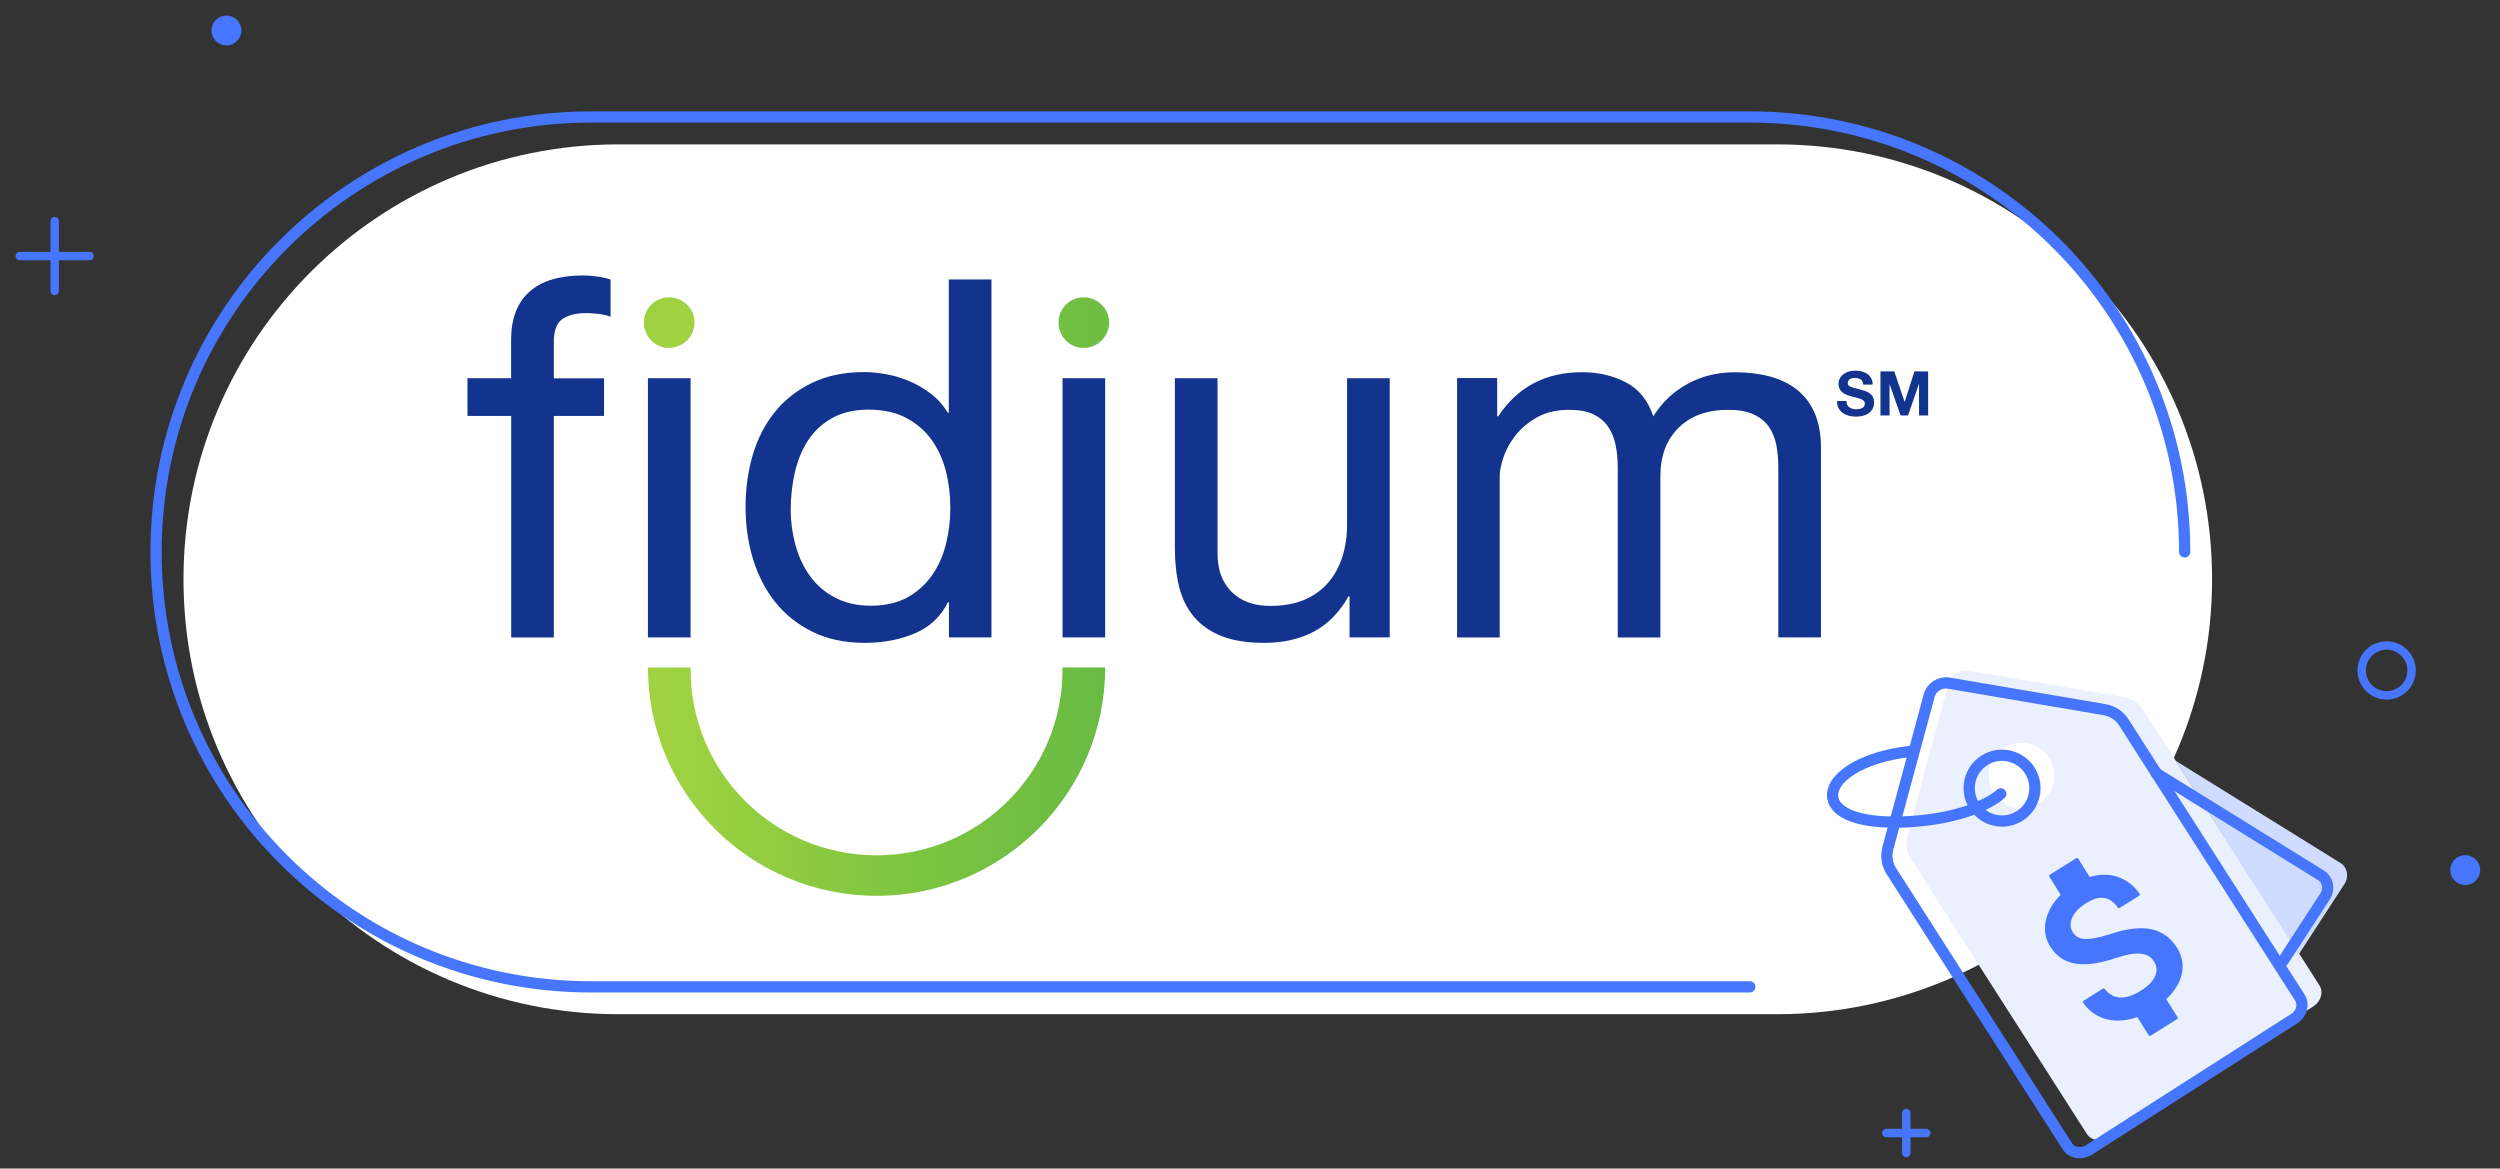 <?xml version="1.0" encoding="UTF-8"?>
<svg xmlns="http://www.w3.org/2000/svg" width="445" height="208" viewBox="0 0 445 208" fill="none">
  <rect x="0" y="0" width="445" height="208" fill="#333333" stroke="none"/>
  <g clip-path="url(#clip0_118_174)">
    <path d="M316.33 25.699H110.08C67.322 25.699 32.66 60.359 32.66 103.114C32.66 145.869 67.322 180.529 110.08 180.529H316.33C359.088 180.529 393.75 145.869 393.75 103.114C393.75 60.359 359.088 25.699 316.33 25.699Z" fill="white"></path>
    <path d="M388.87 98.24C388.87 55.48 354.21 20.82 311.45 20.82H105.2C62.44 20.82 27.78 55.48 27.78 98.24C27.78 141 62.44 175.66 105.2 175.66H311.46" stroke="#4576FD" stroke-width="2" stroke-linecap="round" stroke-linejoin="round"></path>
    <path d="M40.31 8.09C41.779 8.09 42.97 6.899 42.97 5.43C42.97 3.96 41.779 2.77 40.31 2.77C38.841 2.77 37.65 3.96 37.65 5.43C37.65 6.899 38.841 8.09 40.31 8.09Z" fill="#4576FD"></path>
    <path d="M9.74 39.359V51.789" stroke="#4576FD" stroke-width="1.5" stroke-linecap="round" stroke-linejoin="round"></path>
    <path d="M3.52 45.578H15.95" stroke="#4576FD" stroke-width="1.5" stroke-linecap="round" stroke-linejoin="round"></path>
    <path d="M424.82 123.778C427.272 123.778 429.26 121.791 429.26 119.338C429.26 116.886 427.272 114.898 424.82 114.898C422.368 114.898 420.38 116.886 420.38 119.338C420.38 121.791 422.368 123.778 424.82 123.778Z" stroke="#4576FD" stroke-width="1.5" stroke-miterlimit="10"></path>
    <path d="M438.81 157.539C440.279 157.539 441.47 156.348 441.47 154.879C441.47 153.41 440.279 152.219 438.81 152.219C437.341 152.219 436.15 153.41 436.15 154.879C436.15 156.348 437.341 157.539 438.81 157.539Z" fill="#4576FD"></path>
    <path d="M339.32 198.129V205.229" stroke="#4576FD" stroke-width="1.5" stroke-linecap="round" stroke-linejoin="round"></path>
    <path d="M335.77 201.68H342.87" stroke="#4576FD" stroke-width="1.5" stroke-linecap="round" stroke-linejoin="round"></path>
    <path d="M350.29 119.378C348.79 119.128 347.25 120.118 346.85 121.578L344.28 131.108L341.23 142.388L339.51 148.758C339.14 150.158 339.35 151.618 340.09 152.788L371.45 201.818C372.22 203.038 373.95 203.328 375.29 202.468L411.81 179.108C413.15 178.248 413.62 176.568 412.83 175.348L409.18 169.638L386.36 133.958L381.47 126.318C380.72 125.148 379.49 124.348 378.06 124.098L350.3 119.368L350.29 119.378ZM365.54 139.328C364.85 142.488 361.73 144.478 358.57 143.788C356.94 143.428 355.62 142.418 354.82 141.088C354.07 139.848 353.78 138.328 354.11 136.808C354.8 133.648 357.92 131.658 361.08 132.348C364.24 133.038 366.23 136.158 365.54 139.318V139.328Z" fill="#EBF0FF"></path>
    <path d="M409.17 169.887L417.32 157.348C418.16 156.048 417.84 154.387 416.62 153.617L387.29 135.438" fill="#CFDCFF"></path>
    <path d="M337.76 144.609L336.04 150.979C335.67 152.379 335.88 153.839 336.63 155.009L367.99 204.039C368.76 205.259 370.49 205.549 371.83 204.689L408.35 181.329C409.69 180.469 410.16 178.789 409.37 177.569L405.72 171.859L382.9 136.179L378.01 128.539C377.26 127.369 376.03 126.569 374.6 126.319L346.84 121.589C345.34 121.339 343.8 122.329 343.4 123.789L340.83 133.319L337.78 144.599L337.76 144.609Z" stroke="#4576FD" stroke-width="2" stroke-linecap="round" stroke-linejoin="round"></path>
    <path d="M406.41 171.028L413.86 159.558C414.7 158.258 414.38 156.598 413.16 155.828L383.83 137.648" stroke="#4576FD" stroke-width="2" stroke-linecap="round" stroke-linejoin="round"></path>
    <path d="M357.62 134.57C354.46 133.88 351.34 135.87 350.65 139.03C350.32 140.54 350.61 142.06 351.36 143.31C352.16 144.64 353.48 145.65 355.11 146.01C358.27 146.7 361.39 144.71 362.08 141.55C362.77 138.39 360.78 135.27 357.62 134.58V134.57Z" stroke="#4576FD" stroke-width="2" stroke-linecap="round" stroke-linejoin="round"></path>
    <path d="M356.14 141.31C354.87 142.43 352.91 143.45 350.48 144.3C348.1 145.11 345.27 145.74 342.19 146.06C340.63 146.23 339.16 146.32 337.79 146.33C331.1 146.43 326.71 144.84 326.24 142.03C325.69 138.62 331.09 134.72 340.21 133.73" stroke="#4576FD" stroke-width="2" stroke-linecap="round" stroke-linejoin="round"></path>
    <path fill-rule="evenodd" clip-rule="evenodd" d="M375.59 166.539C371.45 167.839 369.71 167.599 368.77 166.109C367.7 164.399 368.54 162.219 371.19 160.559C373.98 158.809 375.85 159.499 377.17 161.399L380.64 159.229C378.84 156.599 375.64 155.149 371.86 156.409L369.71 152.969L365 155.919L367.12 159.309C364.49 161.869 363.28 165.379 365.18 168.409C367.45 172.029 371.58 171.959 376.61 170.269C381.12 168.759 382.77 169.639 383.68 171.099C384.36 172.179 384.67 174.389 381.2 176.559C377.97 178.579 375.79 177.939 374.46 176.189L371.01 178.349C373.35 181.669 377.13 181.989 380.55 180.739L382.68 184.139L387.39 181.189L385.28 177.819C387.98 175.319 389.3 172.029 387.28 168.809C384.49 164.359 379.73 165.219 375.58 166.529L375.59 166.539Z" fill="#4576FD" stroke="#4576FD" stroke-width="0.5" stroke-linecap="round" stroke-linejoin="round"></path>
    <path d="M741.72 -2175.21H-3319.41V1175.46H741.72V-2175.21Z" stroke="#FF00F3" stroke-width="8.52" stroke-miterlimit="10"></path>
    <path d="M83.21 74.011V67.321H90.98V60.451C90.98 56.701 92.07 53.861 94.24 51.931C96.41 49.991 99.59 49.031 103.76 49.031C104.48 49.031 105.29 49.081 106.22 49.211C107.14 49.331 107.97 49.511 108.68 49.751V56.361C108.02 56.131 107.3 55.961 106.53 55.871C105.76 55.791 105.04 55.731 104.38 55.731C102.54 55.731 101.11 56.091 100.09 56.801C99.07 57.511 98.58 58.891 98.58 60.911V67.341H107.52V74.031H98.58V113.471H90.99V74.031H83.2L83.21 74.011Z" fill="#13348E"></path>
    <path d="M122.92 67.32H115.33V113.46H122.92V67.32Z" fill="#13348E"></path>
    <path d="M168.91 113.45V107.2H168.73C167.48 109.76 165.51 111.6 162.83 112.74C160.15 113.87 157.2 114.43 153.98 114.43C150.4 114.43 147.29 113.77 144.64 112.47C141.99 111.16 139.78 109.41 138.02 107.21C136.26 105.01 134.94 102.44 134.04 99.53C133.15 96.62 132.71 93.53 132.71 90.24C132.71 86.95 133.14 83.88 134 80.95C134.87 78.04 136.17 75.5 137.93 73.33C139.69 71.16 141.89 69.43 144.55 68.15C147.2 66.87 150.29 66.23 153.79 66.23C154.99 66.23 156.27 66.35 157.63 66.59C159.01 66.82 160.37 67.24 161.74 67.8C163.12 68.36 164.41 69.11 165.63 70.03C166.85 70.95 167.87 72.09 168.71 73.46H168.89V49.75H176.48V113.46H168.89L168.91 113.45ZM141.61 97.07C142.17 99.12 143.04 100.96 144.2 102.56C145.36 104.17 146.85 105.44 148.67 106.39C150.49 107.34 152.62 107.82 155.05 107.82C157.48 107.82 159.78 107.31 161.57 106.31C163.36 105.29 164.82 103.97 165.94 102.34C167.07 100.71 167.89 98.85 168.4 96.76C168.91 94.69 169.16 92.57 169.16 90.43C169.16 88.16 168.9 85.98 168.36 83.86C167.82 81.74 166.97 79.89 165.82 78.28C164.66 76.67 163.15 75.38 161.31 74.39C159.47 73.41 157.22 72.92 154.61 72.92C152 72.92 149.88 73.43 148.09 74.43C146.3 75.45 144.87 76.78 143.8 78.44C142.73 80.1 141.96 82.01 141.47 84.15C140.99 86.29 140.75 88.49 140.75 90.76C140.75 92.9 141.04 94.99 141.6 97.05L141.61 97.07Z" fill="#13348E"></path>
    <path d="M196.72 67.32H189.13V113.46H196.72V67.32Z" fill="#13348E"></path>
    <path d="M240.22 113.45V106.13H240.04C238.43 108.99 236.38 111.09 233.88 112.42C231.38 113.75 228.43 114.43 225.03 114.43C221.99 114.43 219.46 114.03 217.44 113.22C215.42 112.42 213.78 111.27 212.53 109.79C211.28 108.31 210.4 106.53 209.89 104.47C209.38 102.42 209.13 100.14 209.13 97.64V67.32H216.72V98.56C216.72 101.42 217.56 103.67 219.22 105.35C220.88 107.01 223.18 107.85 226.1 107.85C228.42 107.85 230.43 107.49 232.14 106.78C233.83 106.07 235.25 105.05 236.39 103.74C237.52 102.43 238.37 100.9 238.93 99.14C239.49 97.38 239.78 95.47 239.78 93.38V67.32H247.37V113.46H240.2L240.22 113.45Z" fill="#13348E"></path>
    <path d="M266.5 67.32V74.11H266.68C270.13 68.88 275.11 66.25 281.61 66.25C284.47 66.25 287.06 66.84 289.38 68.04C291.7 69.24 293.34 71.25 294.29 74.11C295.84 71.61 297.88 69.69 300.41 68.31C302.94 66.94 305.73 66.26 308.76 66.26C311.08 66.26 313.19 66.52 315.06 67.02C316.93 67.53 318.54 68.31 319.89 69.38C321.22 70.45 322.27 71.84 323.01 73.53C323.75 75.22 324.13 77.27 324.13 79.64V113.46H316.54V83.21C316.54 81.78 316.42 80.45 316.18 79.2C315.95 77.95 315.49 76.86 314.85 75.94C314.19 75.02 313.28 74.29 312.13 73.76C310.97 73.22 309.46 72.95 307.62 72.95C303.86 72.95 300.92 74.02 298.77 76.16C296.62 78.3 295.55 81.16 295.55 84.73V113.47H287.96V83.22C287.96 81.74 287.82 80.36 287.56 79.11C287.3 77.86 286.83 76.77 286.17 75.85C285.51 74.93 284.63 74.22 283.53 73.71C282.43 73.2 281.01 72.95 279.28 72.95C277.08 72.95 275.18 73.4 273.61 74.28C272.03 75.17 270.75 76.24 269.77 77.49C268.79 78.74 268.08 80.03 267.62 81.38C267.17 82.71 266.95 83.84 266.95 84.73V113.47H259.36V67.3H266.51L266.5 67.32Z" fill="#13348E"></path>
    <path d="M114.61 57.382C114.61 54.882 116.66 52.922 119.08 52.922C121.5 52.922 123.63 54.882 123.63 57.382C123.63 59.882 121.58 61.932 119.08 61.932C116.58 61.932 114.61 59.882 114.61 57.382Z" fill="url(#paint0_linear_118_174)"></path>
    <path d="M188.41 57.382C188.41 54.882 190.46 52.922 192.88 52.922C195.3 52.922 197.43 54.882 197.43 57.382C197.43 59.882 195.38 61.932 192.88 61.932C190.38 61.932 188.41 59.882 188.41 57.382Z" fill="url(#paint1_linear_118_174)"></path>
    <path d="M196.72 118.813C196.72 141.263 178.5 159.453 156.03 159.453C133.56 159.453 115.34 141.263 115.34 118.813H122.93V119.193C122.93 137.453 137.75 152.243 156.03 152.243C174.31 152.243 189.13 137.443 189.13 119.193V118.793H196.72V118.813Z" fill="url(#paint2_linear_118_174)"></path>
    <path d="M333.33 68.463H331.65C331.6 67.663 331.13 67.283 330.11 67.283C329.48 67.283 328.91 67.553 328.91 68.173C328.91 68.753 329.24 68.863 331 69.303C332.17 69.603 333.59 69.993 333.59 71.653C333.59 73.133 332.41 74.163 330.33 74.163C328.67 74.163 326.99 73.363 326.99 71.433V71.383H328.67C328.67 72.493 329.58 72.843 330.4 72.843C331.22 72.843 331.94 72.583 331.94 71.863C331.94 71.373 331.55 71.063 330.59 70.823C330.01 70.673 329.5 70.563 328.99 70.393C327.81 69.993 327.26 69.323 327.26 68.333C327.26 66.753 328.76 65.973 330.19 65.973C331.87 65.973 333.34 66.713 333.34 68.503V68.473L333.33 68.463Z" fill="#13348E"></path>
    <path d="M337.18 66.109L339.01 71.509H339.04L340.77 66.109H343.21V73.949H341.59V68.389H341.56L339.63 73.949H338.3L336.37 68.439H336.34V73.949H334.72V66.109H337.18Z" fill="#13348E"></path>
  </g>
  <defs>
    <linearGradient id="paint0_linear_118_174" x1="-44.09" y1="57.432" x2="119.24" y2="57.432" gradientUnits="userSpaceOnUse">
      <stop stop-color="#4DAA50"></stop>
      <stop offset="0.22" stop-color="#55B149"></stop>
      <stop offset="0.68" stop-color="#7BC440"></stop>
      <stop offset="1" stop-color="#A0D241"></stop>
    </linearGradient>
    <linearGradient id="paint1_linear_118_174" x1="282.33" y1="57.432" x2="119" y2="57.432" gradientUnits="userSpaceOnUse">
      <stop stop-color="#4DAA50"></stop>
      <stop offset="0.22" stop-color="#55B149"></stop>
      <stop offset="0.68" stop-color="#7BC440"></stop>
      <stop offset="1" stop-color="#A0D241"></stop>
    </linearGradient>
    <linearGradient id="paint2_linear_118_174" x1="263.88" y1="139.123" x2="118.93" y2="139.123" gradientUnits="userSpaceOnUse">
      <stop stop-color="#4DAA50"></stop>
      <stop offset="0.22" stop-color="#55B149"></stop>
      <stop offset="0.68" stop-color="#7BC440"></stop>
      <stop offset="1" stop-color="#A0D241"></stop>
    </linearGradient>
    <clipPath id="clip0_118_174">
      <rect width="445" height="208" fill="white"></rect>
    </clipPath>
  </defs>
</svg>
